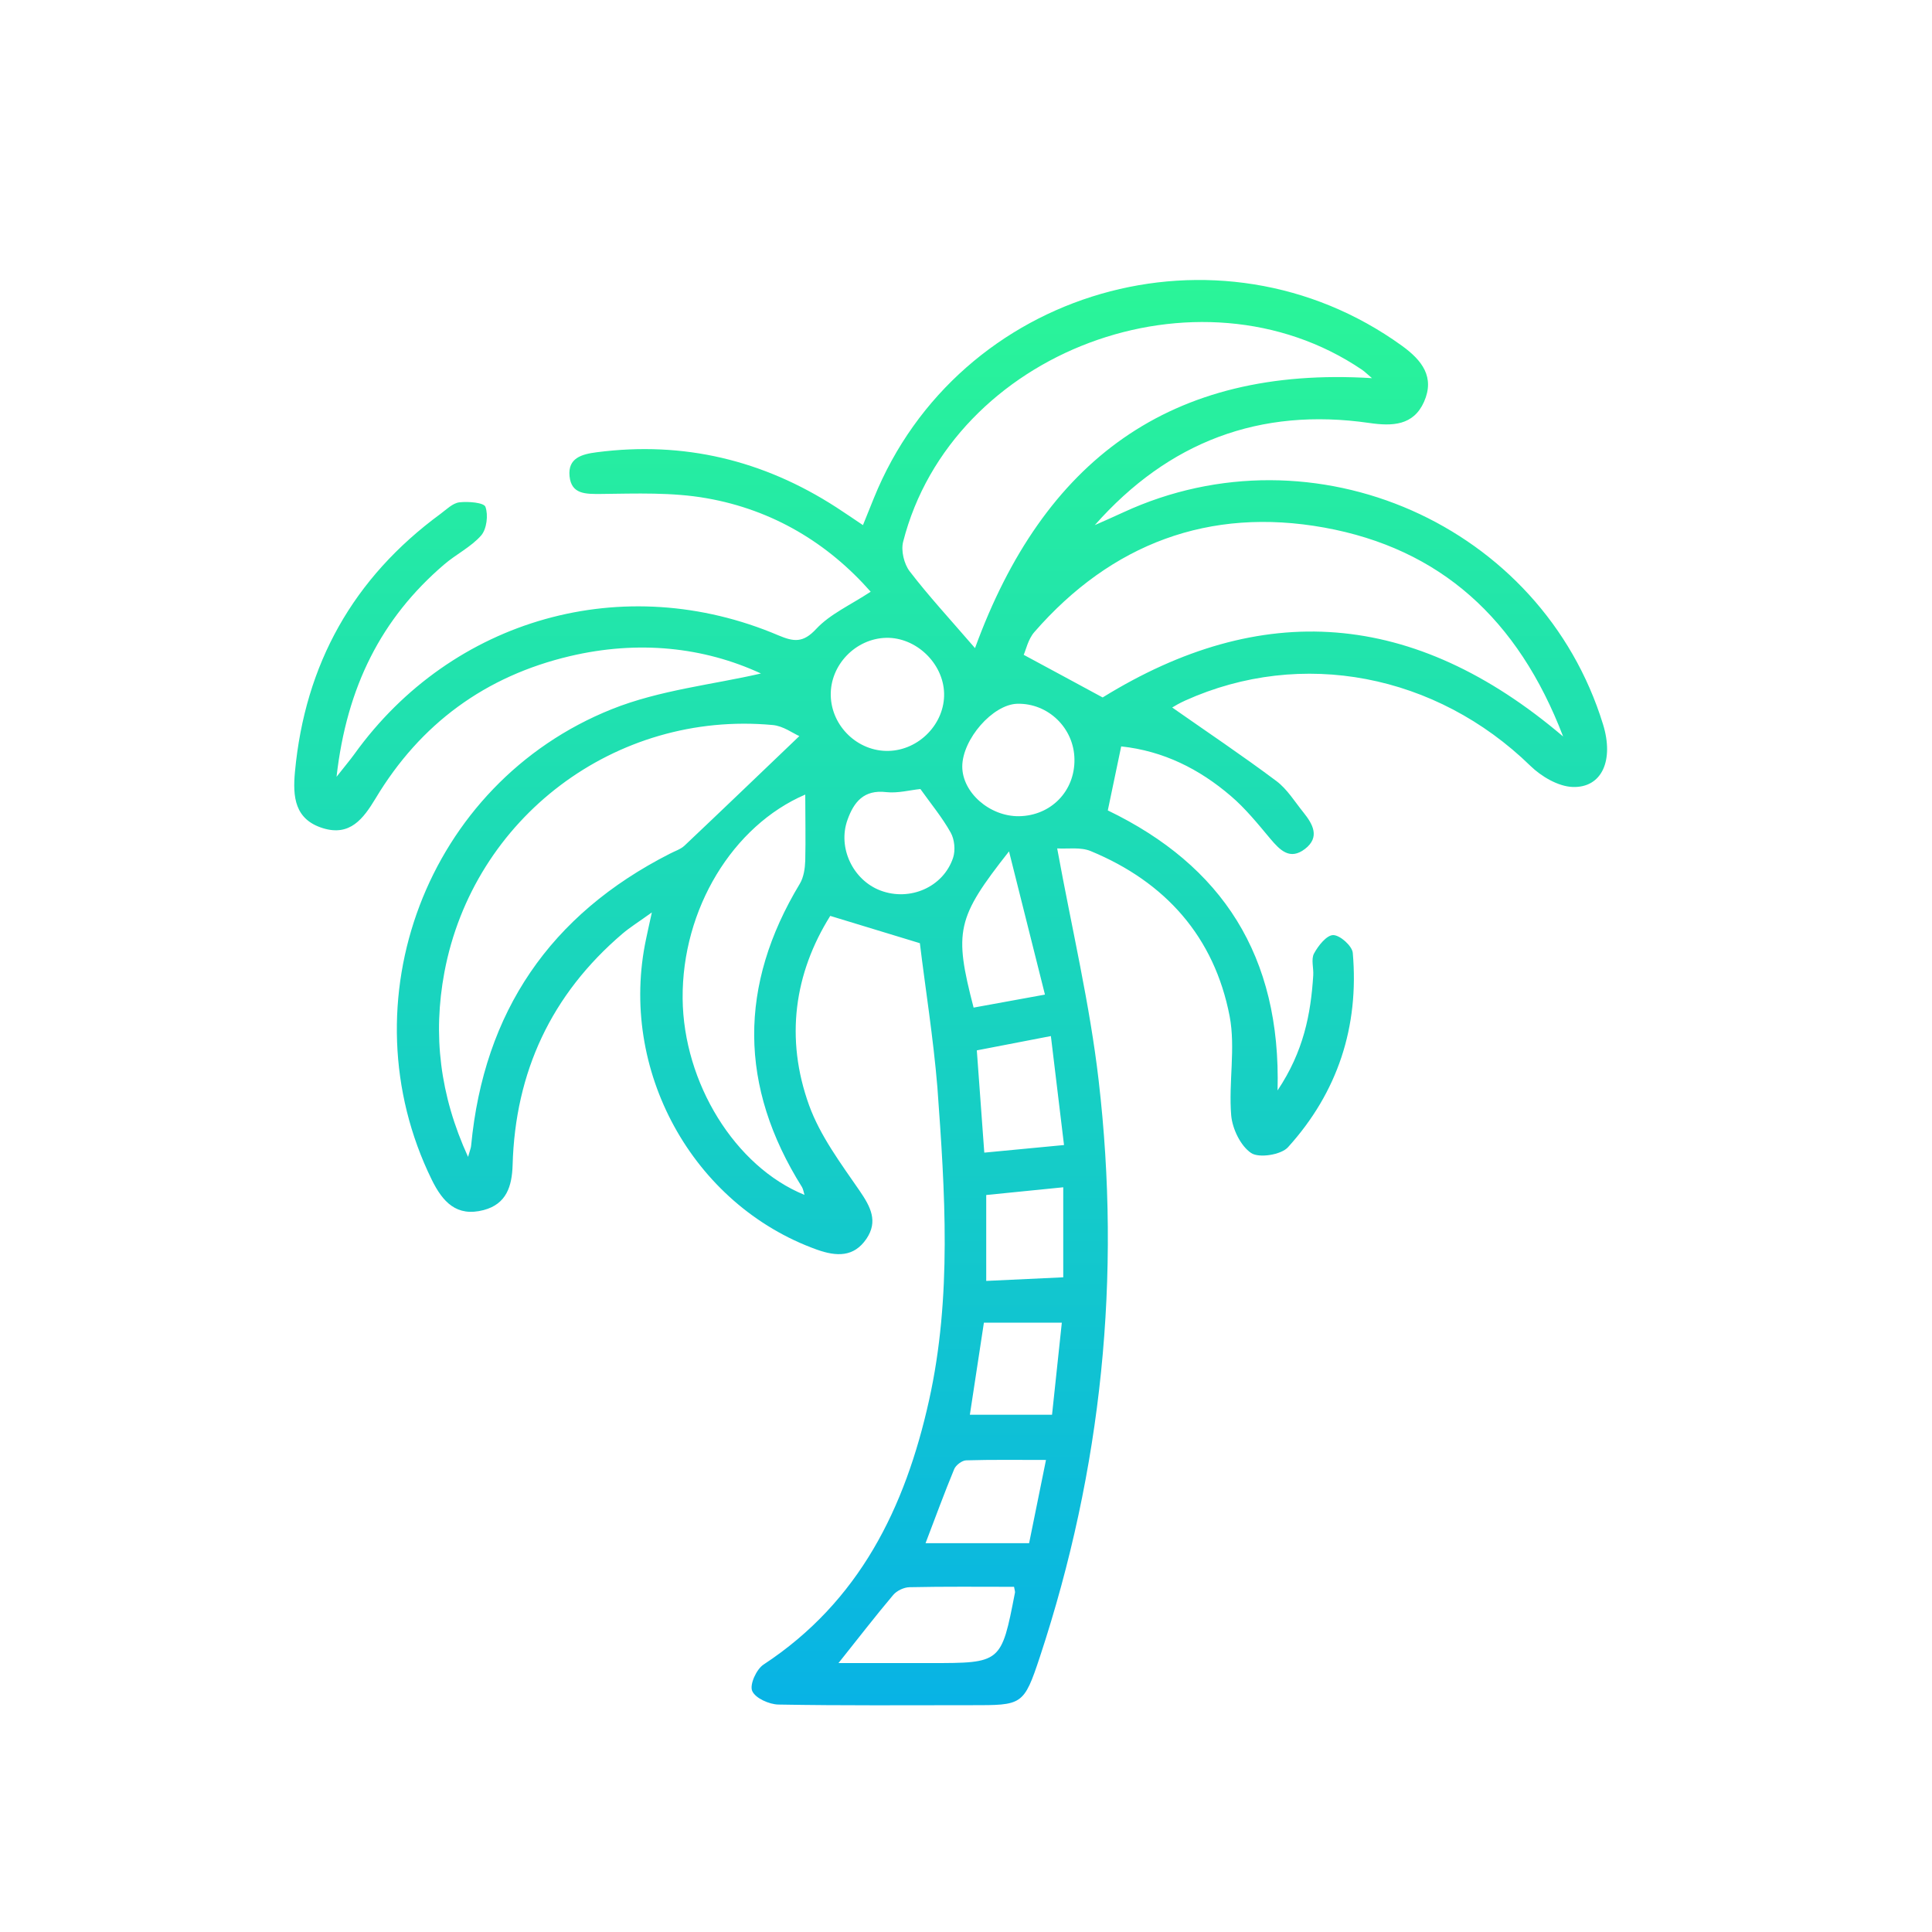 <svg enable-background="new 0 0 150 150" viewBox="0 0 150 150" xmlns="http://www.w3.org/2000/svg" xmlns:xlink="http://www.w3.org/1999/xlink"><linearGradient id="a" gradientUnits="userSpaceOnUse" x1="73.791" x2="73.791" y1="132.383" y2="21.735"><stop offset="0" stop-color="#08b3e5"/><stop offset="1" stop-color="#2af598"/></linearGradient><path d="m71.42 73.23c-2.6-.79-4.63-1.41-6.96-2.12-2.79 4.46-3.52 9.51-1.64 14.71.86 2.37 2.46 4.51 3.92 6.63.85 1.24 1.45 2.37.53 3.73-.98 1.44-2.33 1.38-3.85.84-9.66-3.47-15.44-13.97-13.25-24.16.1-.49.21-.97.44-2.02-1.01.73-1.68 1.14-2.28 1.65-5.53 4.72-8.33 10.74-8.53 17.96-.05 1.64-.47 3.03-2.25 3.5-2.1.55-3.18-.63-4.03-2.36-6.76-13.79-.41-30.77 13.98-36.53 3.72-1.49 7.87-1.91 11.58-2.77-4.47-2.07-9.55-2.59-14.82-1.35-6.58 1.55-11.63 5.26-15.1 11.05-.95 1.57-1.98 2.96-4.09 2.31-2.19-.68-2.35-2.43-2.17-4.37.78-8.37 4.52-15.06 11.31-20.04.46-.34.94-.83 1.46-.89.69-.08 1.9.02 2.02.35.23.64.1 1.72-.33 2.22-.79.9-1.95 1.46-2.88 2.26-4.88 4.18-7.56 9.5-8.35 16.48.69-.88 1.06-1.31 1.39-1.77 7.59-10.55 20.93-14.31 32.92-9.21 1.19.5 1.91.6 2.93-.5 1.08-1.16 2.67-1.86 4.23-2.89-3.32-3.77-7.6-6.36-12.75-7.26-2.67-.47-5.45-.36-8.18-.33-1.21.01-2.31.03-2.45-1.38s.94-1.71 2.13-1.86c6.73-.87 12.9.61 18.57 4.27.65.42 1.29.86 2.08 1.39.32-.79.58-1.43.84-2.08 6.58-16.28 26.8-22.1 41-11.85 1.58 1.14 2.57 2.44 1.72 4.36-.82 1.84-2.45 1.9-4.24 1.64-8.5-1.23-15.6 1.46-21.32 7.93.74-.33 1.48-.65 2.21-.99 14.82-6.85 32.48.96 37.25 16.46.86 2.78-.08 4.94-2.36 4.86-1.12-.04-2.43-.81-3.28-1.64-7.31-7.12-17.75-9.15-26.8-5.07-.45.2-.88.46-1.01.54 2.67 1.87 5.43 3.72 8.09 5.71.84.63 1.43 1.61 2.11 2.45.72.9 1.29 1.91.11 2.82-1.17.9-1.94.1-2.7-.8-.97-1.16-1.93-2.35-3.07-3.32-2.44-2.09-5.23-3.49-8.5-3.84-.36 1.72-.69 3.31-1.04 4.97 8.87 4.28 13.46 11.28 13.18 21.74 2.02-3.02 2.58-5.92 2.77-8.93.04-.57-.18-1.25.06-1.7.33-.61.98-1.43 1.49-1.43.53 0 1.47.84 1.52 1.38.5 5.73-1.17 10.83-5.03 15.09-.53.59-2.25.86-2.86.45-.82-.55-1.46-1.88-1.55-2.93-.21-2.55.35-5.21-.12-7.69-1.19-6.16-4.98-10.42-10.78-12.82-.79-.33-1.78-.16-2.61-.21 1.15 6.29 2.54 12.12 3.22 18.02 1.77 15.22.25 30.17-4.56 44.74-1.26 3.8-1.37 3.76-5.35 3.76-4.98 0-9.97.04-14.95-.05-.72-.01-1.81-.5-2.04-1.06-.21-.49.33-1.69.89-2.05 7.44-4.89 10.99-12.17 12.84-20.5 1.79-8.05 1.24-16.19.65-24.31-.32-3.87-.94-7.71-1.36-11.19zm14.19-19.08c12.3-7.6 24.13-6.85 35.75 3.03-3.5-9.14-9.55-14.59-18.55-16.22-8.92-1.61-16.52 1.25-22.5 8.11-.49.56-.66 1.4-.83 1.77 2.22 1.2 4.09 2.2 6.13 3.31zm-9.91-3.83c5.31-14.57 15.16-21.93 30.82-20.96-.37-.31-.55-.5-.77-.65-12.7-8.61-31.86-1.44-35.63 13.35-.18.69.07 1.73.51 2.3 1.44 1.88 3.05 3.62 5.07 5.96zm-39.36 39.5c.15-.53.23-.7.24-.89.99-10.37 6.13-17.92 15.43-22.65.38-.2.83-.34 1.13-.62 2.89-2.73 5.76-5.49 8.92-8.51-.5-.22-1.26-.79-2.07-.86-12.21-1.13-23.24 7.2-25.49 19.21-.9 4.83-.36 9.51 1.84 14.32zm26.18-28.13c-5.62 2.41-9.58 8.88-9.52 15.84.06 6.54 4.07 13.05 9.46 15.24-.07-.24-.1-.44-.19-.6-4.91-7.82-4.94-15.66-.17-23.56.3-.5.4-1.19.42-1.79.04-1.68 0-3.36 0-5.13zm10.78-7.86c-.06-2.34-2.18-4.36-4.5-4.31-2.38.06-4.36 2.12-4.3 4.49.06 2.39 2.11 4.35 4.49 4.29s4.37-2.13 4.31-4.47zm5.43 69.37c-2.67 0-5.39-.03-8.12.03-.43.01-.98.27-1.26.6-1.37 1.62-2.66 3.3-4.25 5.29h7.15c5.49 0 5.49 0 6.55-5.46.02-.07-.01-.14-.07-.46zm4.69-64.25c-.03-2.42-2.04-4.37-4.44-4.31-1.9.05-4.26 2.75-4.27 4.87 0 2.02 2.13 3.89 4.41 3.86 2.48-.04 4.34-1.95 4.3-4.42zm-11.96 2.31c-.81.08-1.75.34-2.65.24-1.75-.21-2.52.78-3.01 2.15-.78 2.16.42 4.68 2.56 5.49 2.28.86 4.88-.26 5.64-2.55.19-.58.11-1.42-.19-1.95-.66-1.18-1.53-2.23-2.35-3.38zm11.15 27.64c-.35-2.89-.68-5.62-1.02-8.46-2.05.4-3.79.73-5.75 1.11.2 2.72.39 5.3.58 7.94 2.21-.21 4.06-.39 6.19-.59zm-7.02-10.67c1.79-.33 3.46-.63 5.54-1.01-.92-3.69-1.8-7.19-2.79-11.12-4.07 5.17-4.29 6.19-2.75 12.13zm5.62 35.12c-2.2 0-4.2-.03-6.2.03-.32.01-.8.37-.93.69-.76 1.84-1.45 3.72-2.22 5.74h8.04c.43-2.12.85-4.21 1.31-6.46zm1.23-10.66c-2.13 0-4.03 0-6.05 0-.37 2.44-.72 4.75-1.09 7.15h6.38c.26-2.4.5-4.67.76-7.15zm-5.87-3.24c2.14-.1 4.04-.19 5.98-.28 0-2.47 0-4.65 0-6.99-2.1.21-4 .4-5.98.6z" fill="url(#a)"/></svg>